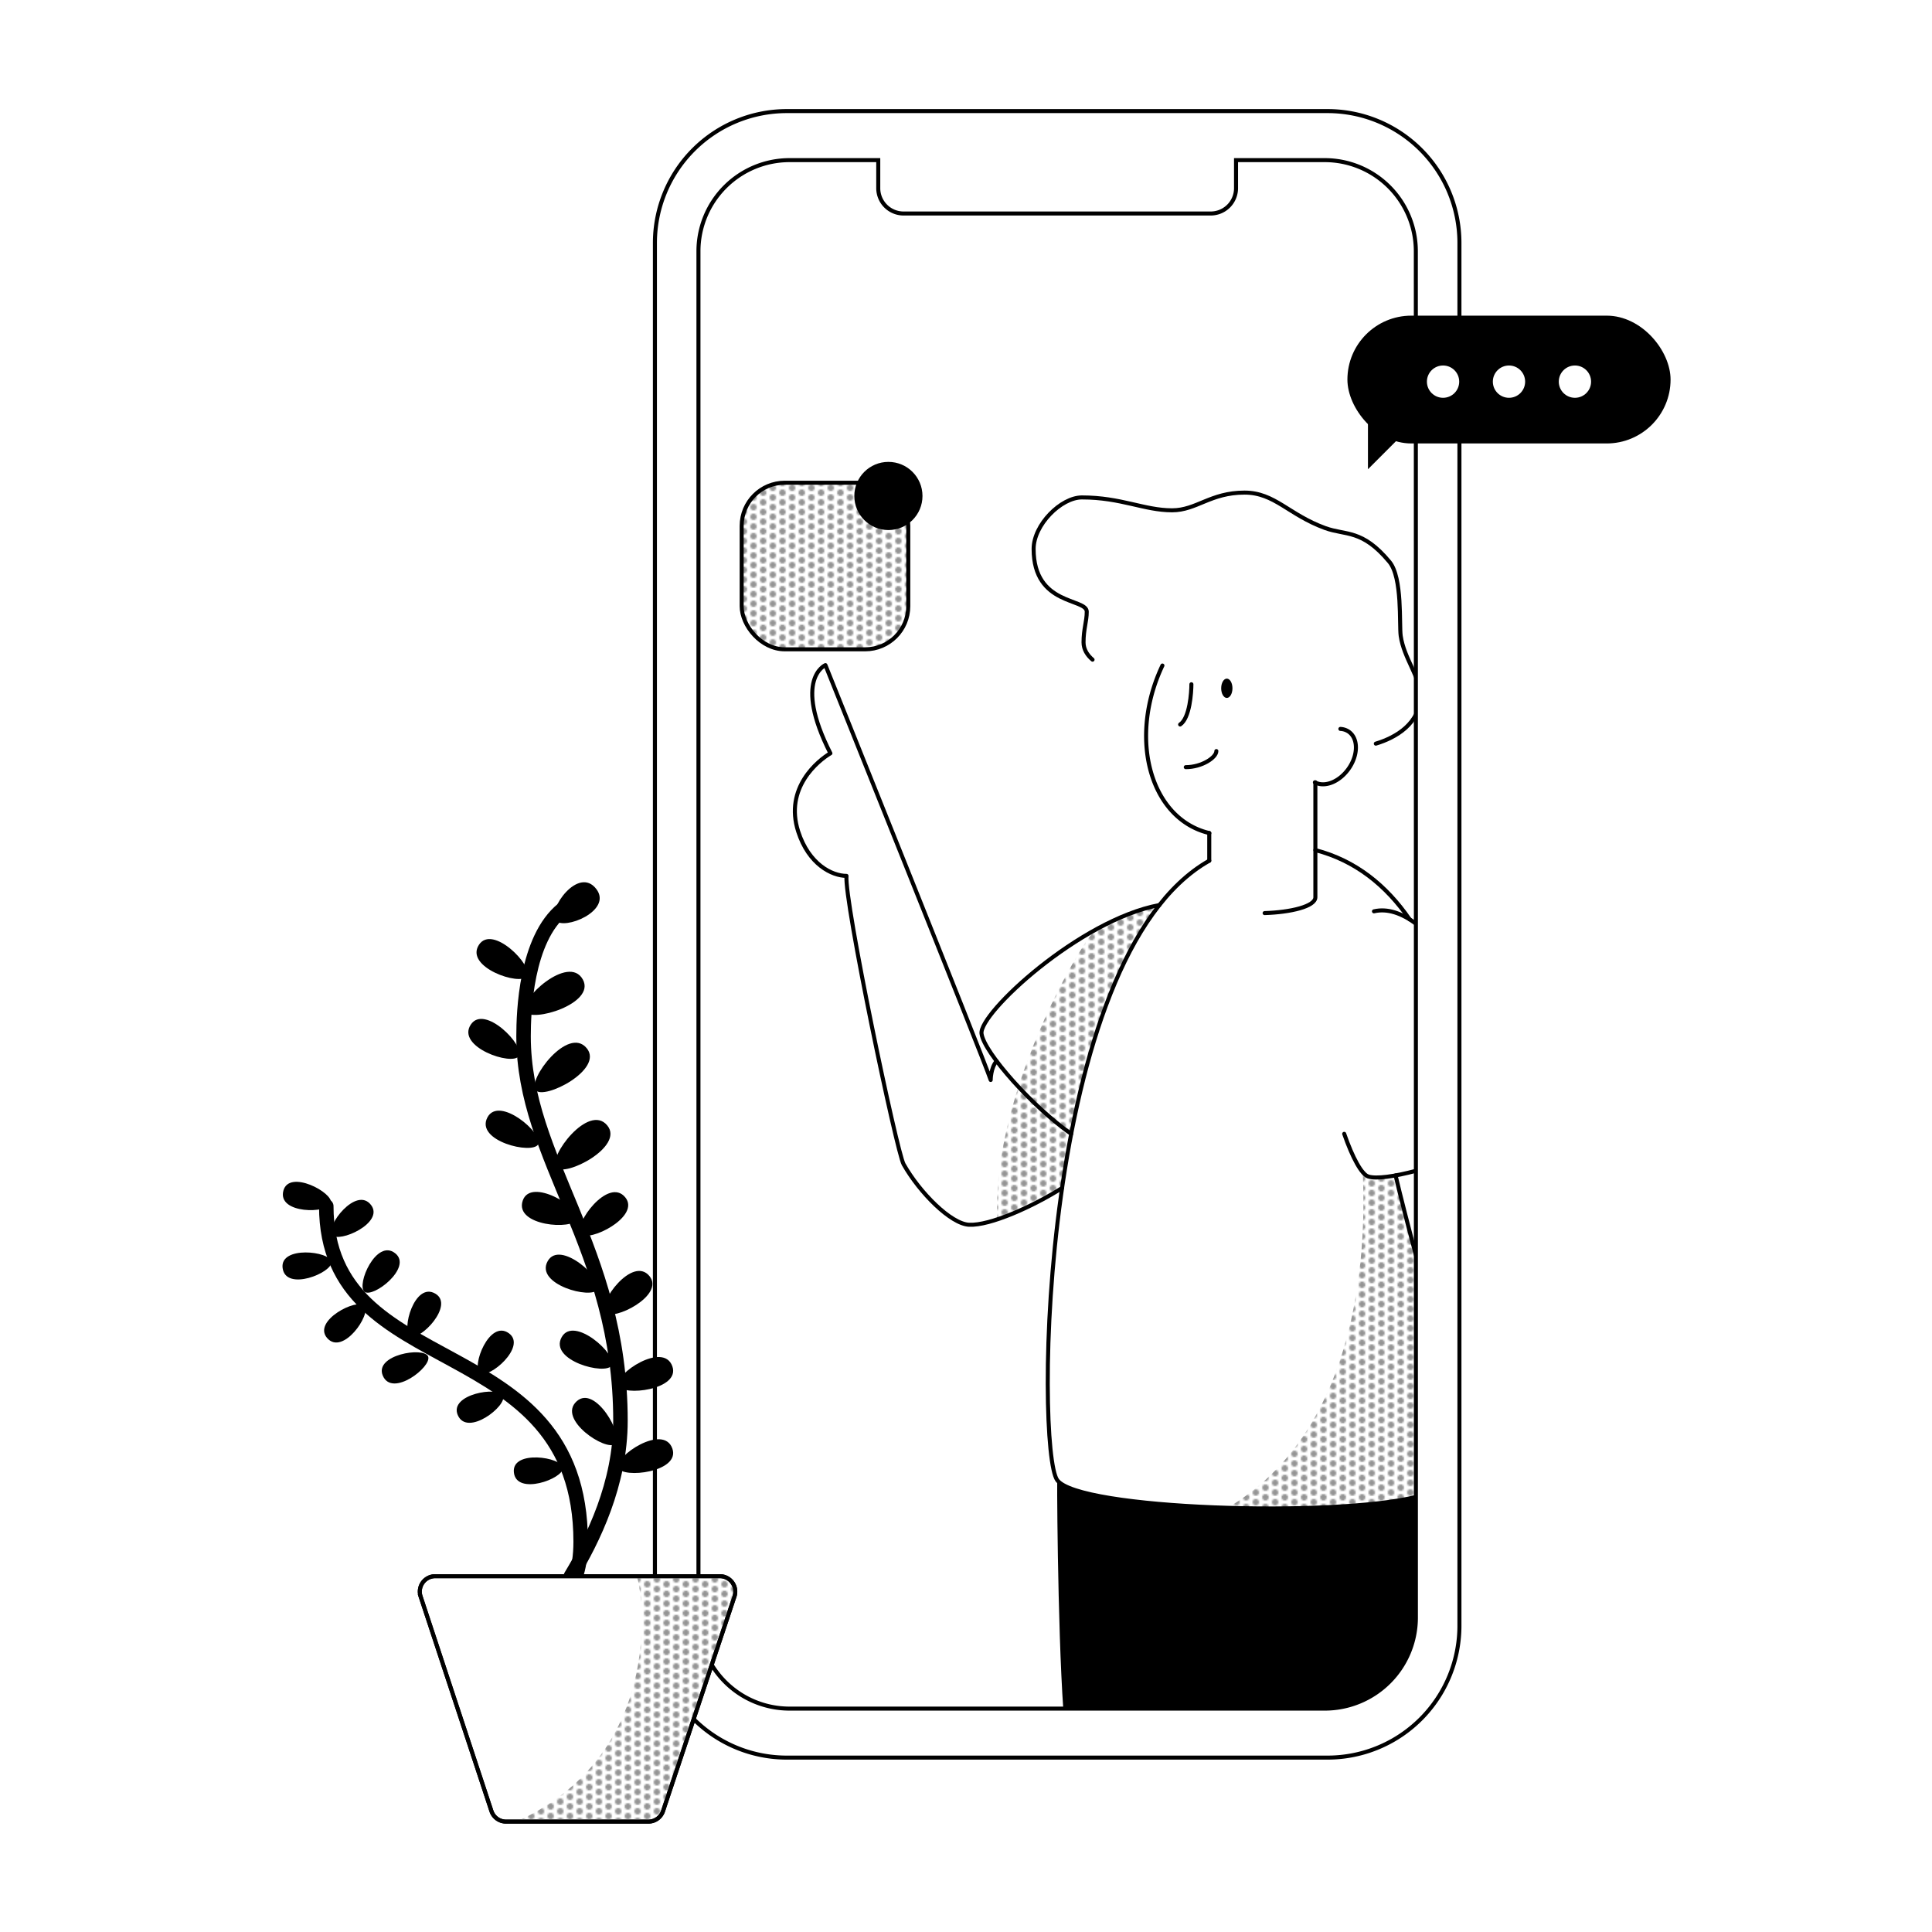 <svg xmlns="http://www.w3.org/2000/svg" xmlns:xlink="http://www.w3.org/1999/xlink" viewBox="0 0 1200 1200"><defs><style>.cls-1,.cls-5,.cls-6,.cls-9{fill:none;}.cls-2{fill:#949494;}.cls-10,.cls-3,.cls-8{fill:#fff;}.cls-4,.cls-7{fill:url(#New_Pattern);}.cls-10,.cls-5,.cls-6,.cls-7,.cls-8,.cls-9{stroke:#000;}.cls-10,.cls-5,.cls-6,.cls-9{stroke-linecap:round;}.cls-5{stroke-linejoin:round;}.cls-10,.cls-5,.cls-6,.cls-7,.cls-8{stroke-width:2.5px;}.cls-10,.cls-6,.cls-7,.cls-8,.cls-9{stroke-miterlimit:10;}.cls-9{stroke-width:9px;}</style><pattern id="New_Pattern" data-name="New Pattern" width="12" height="12" patternUnits="userSpaceOnUse" viewBox="0 0 12 12"><rect class="cls-1" width="12" height="12"/><circle class="cls-2" cx="12" cy="9" r="2"/><circle class="cls-2" cx="6" cy="12" r="2"/><circle class="cls-2" cy="9" r="2"/><circle class="cls-2" cx="12" cy="3" r="2"/><circle class="cls-2" cx="6" cy="6" r="2"/><circle class="cls-2" cy="3" r="2"/><circle class="cls-2" cx="6" r="2"/></pattern></defs><title>Artboard 1</title><g id="Vector"><path class="cls-3" d="M879.44,577v427.66a56.59,56.59,0,0,1-56.59,56.59H490.41a56.59,56.59,0,0,1-56.59-56.59V156.05a56.59,56.59,0,0,1,56.59-56.59H822.85a56.59,56.59,0,0,1,56.59,56.59V577"/><path class="cls-4" d="M680.74,577.3c-6.74,3.7-64.8,100.28-61.27,179.49C628.53,754.21,650,743,650,743l9.78-5.84,6.15-33.84L674,665l15-48,18-35,14-20-13,4Z"/><path class="cls-4" d="M846.5,726.5c0,.53,0,1.23,0,2.1.64,22.3,7.39,154-84,207.9,41,46,108,5,108,5l9-10v-157l-2-4-11-40-14,1Z"/><path d="M797.6,1079.23,724.09,977.48S676,934,656.65,919.32c-.17,15,.81,122.6,5.38,159.91Z"/><path d="M865.8,1062.92h13.64V929C845,940,678,941,656.65,919.32c0,1.68,32.05,88.62,89.71,155.95H865.8Z"/><path class="cls-5" d="M619,659.1c-3.64,4-3.66,11.7-3.66,11.7-4.48-13.43-102.66-257.69-102.66-257.69s-20.33,8.62,3.1,54.78c-7.58,4.48-28.73,21.39-20,48.58,6.58,20.44,21,27.56,30,27.56-1.55,15.35,31.23,171.63,35.48,179.14,10,17.66,29.3,37,40.65,37.55,13,.65,39.58-11.33,57.73-22.8"/><path class="cls-6" d="M720.1,562.15C670.68,571.35,608,629.46,609.64,642c1.53,11.83,32.27,46,55.7,62.26"/><path class="cls-6" d="M751.09,534.61c-106,59.77-108,366-94.44,384.71,13.28,18.4,171.8,23.22,222.79,10.47"/><path class="cls-6" d="M875.55,571.05C861,549.87,841.85,534.46,817,528"/><path class="cls-6" d="M866.82,730.08c2.68,11.49,8.18,33,13.68,53.42"/><path class="cls-6" d="M834.91,704.24c5.16,14.88,10.82,25.18,14.9,26.5,5,1.61,16.37,0,29.63-3.53"/><path class="cls-6" d="M879.44,573.68c-8.77-6.44-17.63-9.6-26.05-7.64"/><path class="cls-6" d="M751.09,534.61V517.43"/><path class="cls-6" d="M817,485.92v71.37c0,5.78-15.53,9.35-31.52,9.85"/><path class="cls-6" d="M816.71,485.92c6,3.29,15.06-.22,20.83-8.28,6.09-8.51,6.21-18.85.27-23.11a9.94,9.94,0,0,0-5.27-1.79"/><path class="cls-6" d="M722,413.38q-1.51,3.21-2.85,6.57c-16.12,40.77-4.59,83.54,25.75,95.53a44.4,44.4,0,0,0,6.23,1.95"/><path class="cls-6" d="M854.54,461.89c12.27-3.67,27.68-12.42,27.68-30,0-11-10.27-23.1-12.22-36.93-1-7,1.18-36.15-7-46-17-20.43-27-16.25-40-21-22.64-8.28-31.31-22-50-22-21.22,0-29.81,11-45,11-17.37,0-31.62-8-56-8-13,0-30,17-30,32,0,35.46,33,30.38,33,39,0,6-2,10.76-2,19,0,4.37,2.32,8,5.6,10.77"/><rect class="cls-7" x="460.67" y="299.83" width="103.47" height="103.47" rx="26.78" ry="26.78"/><circle cx="551.8" cy="308.06" r="21.17"/><path class="cls-8" d="M824.56,69H488.7a81.92,81.92,0,0,0-81.92,81.92v858.84a81.92,81.92,0,0,0,81.92,81.92H824.56a81.92,81.92,0,0,0,81.92-81.92V150.92A81.92,81.92,0,0,0,824.56,69Zm54.88,508v427.66a56.59,56.59,0,0,1-56.59,56.59H490.41a56.59,56.59,0,0,1-56.59-56.59V156.05a56.59,56.59,0,0,1,56.59-56.59H545.5v17.43a15.72,15.72,0,0,0,15.72,15.72H752a15.72,15.72,0,0,0,15.72-15.72V99.46h55.09a56.59,56.59,0,0,1,56.59,56.59Z"/><rect x="836.9" y="196.06" width="200.72" height="79.38" rx="39.69" ry="39.69"/><polygon points="884.08 256.99 849.66 222.52 849.66 291.46 884.08 256.99"/><circle class="cls-3" cx="896.31" cy="237.05" r="10.03"/><circle class="cls-3" cx="937.26" cy="237.05" r="10.03"/><circle class="cls-3" cx="978.22" cy="237.05" r="10.03"/><path class="cls-9" d="M357.51,979.3c2-5.72,3.15-12.81,3.15-21.7,0-133.5-158-97.54-158-208.4"/><path d="M230.45,748.43C239,759.58,210.3,772.37,206.2,767S221.29,736.49,230.45,748.43Z"/><path d="M370.36,552.16c10.42,13.57-20.37,26-25.36,19.47S359.21,537.63,370.36,552.16Z"/><path d="M362,608.37c8.29,15-32,27.07-36,19.9S353.16,592.34,362,608.37Z"/><path d="M364.43,651.07c10.86,13.22-26.57,32.4-31.77,26.07S352.82,636.91,364.43,651.07Z"/><path d="M377.2,699.05c10.86,13.23-26.57,32.41-31.77,26.08S365.59,684.9,377.2,699.05Z"/><path d="M388.35,743.68c9.87,12-22.86,28.4-27.59,22.64S377.78,730.8,388.35,743.68Z"/><path d="M403.4,792.6c9.87,12-22.86,28.39-27.59,22.63S392.83,779.72,403.4,792.6Z"/><path d="M176,739.6c3.57-13.59,31.27,1.25,29.56,7.76S172.19,754.16,176,739.6Z"/><path d="M175.53,787.55c-1.75-13.94,29.48-10.48,30.32-3.8S177.4,802.48,175.53,787.55Z"/><path d="M203.12,831C194,820.26,222,806,226.38,811.14S212.87,842.41,203.12,831Z"/><path d="M237.77,854.45c-5.49-12.94,25.51-18.12,28.13-11.92S243.63,868.3,237.77,854.45Z"/><path d="M284.31,878.88c-5.48-12.94,25.51-18.12,28.14-11.92S290.18,892.73,284.31,878.88Z"/><path d="M319.16,914.33c-1.21-14,29.87-9.33,30.45-2.62S320.45,929.32,319.16,914.33Z"/><path d="M245.49,778.45c11,8.77-13.83,28.07-19.08,23.87S233.73,769.05,245.49,778.45Z"/><path d="M270.42,803.52c12.1,7.15-9.74,29.74-15.54,26.32S257.47,795.87,270.42,803.52Z"/><path d="M316.09,828.12c11.38,8.25-12.5,28.69-17.95,24.73S303.91,819.28,316.09,828.12Z"/><path class="cls-9" d="M354.57,979c13.87-22.9,30.81-57.46,30.81-96.56,0-107.8-60.19-161.8-60.19-238.8,0-14.56,1.32-60.42,24.47-79"/><path class="cls-10" d="M402.75,1131.43H314.31a9.55,9.55,0,0,1-9.08-6.56l-44-133.32A9.57,9.57,0,0,1,270.35,979H447.12a9.57,9.57,0,0,1,9.08,12.59l-44.38,133.31A9.56,9.56,0,0,1,402.75,1131.43Z"/><path class="cls-4" d="M395.53,979.3c2.47,3.7,21.15,108.57-74.69,152.13,26.32-.86,33.16.57,33.16.57h50l8-5,19-57,13.54-42L457,989l-3-7.11L448,978Z"/><path d="M417.61,848.65c5.18,14.68-31.18,18.9-33.65,11.87S412.07,832.94,417.61,848.65Z"/><path d="M358.19,870.35c11.54-10.43,29.45,21.48,23.92,26.48S345.83,881.52,358.19,870.35Z"/><path d="M348.89,830.49c7.65-13.55,34.73,11.06,31.07,17.55S340.7,845,348.89,830.49Z"/><path d="M340.19,783.29c7.65-13.55,34.74,11.06,31.07,17.54S332,797.79,340.19,783.29Z"/><path d="M324.67,745.75c5-14.75,36.2,4.35,33.81,11.41S319.34,761.53,324.67,745.75Z"/><path d="M302.74,694.05c7.28-13.76,35,10.1,31.55,16.68S295,708.77,302.74,694.05Z"/><path d="M292.39,636.43c8.51-13,33.95,13.28,29.87,19.52S283.28,650.37,292.39,636.43Z"/><path d="M297.48,586.84c8.51-13,33.95,13.28,29.88,19.52S288.37,600.78,297.48,586.84Z"/><path d="M417.61,899.73c5.18,14.67-31.18,18.89-33.65,11.86S412.07,884,417.61,899.73Z"/><path class="cls-6" d="M740,425c0,5-1,21-7,25"/><path class="cls-6" d="M736.5,476.5c10,0,19-6,19-10"/><ellipse cx="762" cy="427.5" rx="3.5" ry="6"/><path class="cls-6" d="M402.75,1131.43H314.31a9.55,9.55,0,0,1-9.08-6.56l-44-133.32A9.57,9.57,0,0,1,270.35,979H447.12a9.57,9.57,0,0,1,9.08,12.59l-44.38,133.31A9.56,9.56,0,0,1,402.75,1131.43Z"/></g></svg>